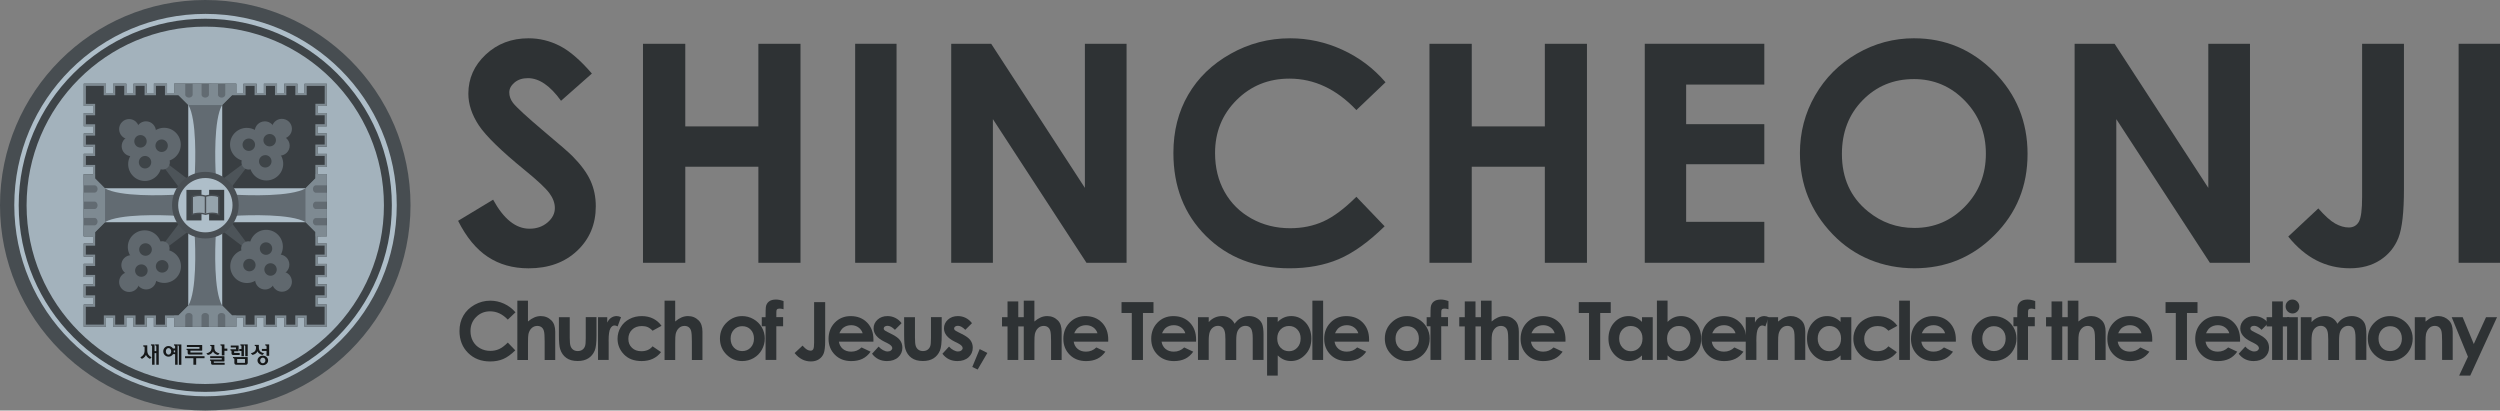 <?xml version="1.0" encoding="UTF-8"?><svg id="_이어_2" xmlns="http://www.w3.org/2000/svg" viewBox="0 0 1074.74 176.48"><rect x="0" y="0" width="1074.74" height="176.48" fill="#808080" stroke="none"/><defs><style>.cls-1{fill:#494f54;}.cls-2{fill:#fff;}.cls-3{fill:#3e4448;}.cls-4{fill:#161819;}.cls-5{fill:#60686e;}.cls-6{fill:#2e3234;}.cls-7{fill:#a3b2bc;}.cls-8{fill:#393e42;}.cls-9{fill:#95a3ac;}.cls-10{fill:#4d5459;}.cls-11{fill:#626b72;}.cls-12{fill:#474d51;}.cls-13{fill:#aebec9;}.cls-14{fill:#7e8a92;}</style></defs><g id="_이어_1-2"><g id="ver4__2E3234"><g><path class="cls-6" d="M254.45,31.62l-13.27,11.71c-4.66-6.48-9.4-9.73-14.23-9.73-2.35,0-4.27,.63-5.77,1.89-1.5,1.26-2.24,2.68-2.24,4.26s.53,3.07,1.6,4.48c1.45,1.88,5.83,5.91,13.14,12.1,6.84,5.72,10.98,9.32,12.44,10.82,3.63,3.67,6.21,7.18,7.73,10.53,1.52,3.35,2.28,7.01,2.28,10.98,0,7.72-2.67,14.1-8.01,19.14-5.34,5.03-12.3,7.55-20.89,7.55-6.71,0-12.55-1.64-17.52-4.93-4.98-3.29-9.24-8.45-12.78-15.49l15.06-9.09c4.53,8.32,9.74,12.48,15.64,12.48,3.08,0,5.66-.9,7.76-2.69s3.14-3.86,3.14-6.21c0-2.13-.79-4.27-2.37-6.4-1.58-2.13-5.06-5.4-10.45-9.79-10.26-8.36-16.88-14.82-19.88-19.36-2.99-4.54-4.49-9.08-4.49-13.6,0-6.53,2.49-12.13,7.46-16.8,4.98-4.67,11.12-7.01,18.42-7.01,4.7,0,9.17,1.09,13.42,3.26s8.85,6.14,13.81,11.9Z"/><path class="cls-6" d="M276.42,18.82h18.18V54.34h31.42V18.82h18.11V112.97h-18.11v-41.28h-31.42v41.28h-18.18V18.82Z"/><path class="cls-6" d="M367.63,18.82h17.79V112.97h-17.79V18.82Z"/><path class="cls-6" d="M408.92,18.82h17.19l40.28,61.95V18.82h17.92V112.97h-17.24l-40.23-61.76v61.76h-17.92V18.82Z"/><path class="cls-6" d="M595.63,35.37l-12.53,11.95c-8.53-9.01-18.12-13.52-28.78-13.52-9,0-16.57,3.07-22.73,9.22s-9.24,13.73-9.24,22.74c0,6.28,1.36,11.85,4.09,16.72,2.73,4.87,6.59,8.69,11.57,11.47,4.99,2.78,10.53,4.16,16.63,4.16,5.2,0,9.95-.97,14.26-2.91,4.31-1.94,9.04-5.48,14.2-10.6l12.15,12.68c-6.95,6.79-13.53,11.49-19.71,14.12-6.19,2.62-13.25,3.94-21.18,3.94-14.63,0-26.61-4.64-35.94-13.92-9.32-9.28-13.98-21.17-13.98-35.68,0-9.39,2.12-17.73,6.37-25.02,4.24-7.3,10.32-13.16,18.24-17.6,7.91-4.44,16.44-6.66,25.57-6.66,7.77,0,15.24,1.64,22.43,4.92,7.19,3.28,13.39,7.94,18.59,13.99Z"/><path class="cls-6" d="M614.52,18.82h18.18V54.34h31.42V18.82h18.11V112.97h-18.11v-41.28h-31.42v41.28h-18.18V18.82Z"/><path class="cls-6" d="M707.08,18.82h51.39v17.54h-33.6v17.02h33.6v17.22h-33.6v24.77h33.6v17.6h-51.39V18.82Z"/><path class="cls-6" d="M822.9,16.46c13.32,0,24.77,4.82,34.36,14.46,9.58,9.64,14.38,21.4,14.38,35.26s-4.73,25.37-14.19,34.88c-9.46,9.51-20.93,14.27-34.42,14.27s-25.87-4.89-35.22-14.66c-9.35-9.77-14.03-21.38-14.03-34.82,0-9,2.18-17.28,6.53-24.83,4.35-7.55,10.34-13.54,17.96-17.95,7.62-4.42,15.83-6.62,24.62-6.62Zm-.19,17.54c-8.71,0-16.04,3.03-21.97,9.09-5.94,6.06-8.91,13.76-8.91,23.1,0,10.41,3.74,18.65,11.21,24.7,5.81,4.74,12.47,7.1,19.99,7.1,8.5,0,15.74-3.07,21.72-9.22,5.98-6.14,8.97-13.72,8.97-22.72s-3.01-16.54-9.03-22.75-13.35-9.31-21.97-9.31Z"/><path class="cls-6" d="M891.87,18.82h17.19l40.28,61.95V18.82h17.92V112.97h-17.24l-40.23-61.76v61.76h-17.92V18.82Z"/><path class="cls-6" d="M1015.47,18.82h17.98v62.46c0,9.94-.79,16.92-2.37,20.93-1.58,4.01-4.18,7.2-7.81,9.57-3.63,2.37-7.98,3.55-13.06,3.55-10.37,0-19.2-4.54-26.5-13.63l12.93-12.1c2.86,3.24,5.29,5.42,7.3,6.53,2.01,1.11,3.95,1.66,5.82,1.66s3.35-.81,4.29-2.43c.94-1.62,1.41-5.18,1.41-10.69V18.82Z"/><path class="cls-6" d="M1056.95,18.82h17.79V112.97h-17.79V18.82Z"/></g><g><path class="cls-6" d="M221.61,134.25l-3.31,3.16c-2.25-2.38-4.79-3.57-7.6-3.57-2.38,0-4.38,.81-6,2.44-1.63,1.62-2.44,3.63-2.44,6.01,0,1.66,.36,3.13,1.08,4.42,.72,1.29,1.74,2.3,3.06,3.03,1.32,.73,2.78,1.1,4.39,1.1,1.37,0,2.63-.26,3.77-.77s2.39-1.45,3.75-2.8l3.21,3.35c-1.84,1.79-3.57,3.04-5.21,3.73-1.63,.69-3.5,1.04-5.6,1.04-3.87,0-7.03-1.23-9.49-3.68s-3.69-5.59-3.69-9.43c0-2.48,.56-4.68,1.68-6.61,1.12-1.93,2.73-3.48,4.82-4.65,2.09-1.17,4.34-1.76,6.75-1.76,2.05,0,4.03,.43,5.92,1.3s3.54,2.1,4.91,3.7Z"/><path class="cls-6" d="M222.39,129.25h4.58v8.96c.9-.78,1.81-1.36,2.72-1.75,.91-.39,1.84-.58,2.77-.58,1.83,0,3.36,.63,4.62,1.89,1.07,1.09,1.61,2.7,1.61,4.82v12.16h-4.55v-8.06c0-2.13-.1-3.57-.3-4.33-.2-.76-.55-1.32-1.04-1.69s-1.1-.56-1.82-.56c-.94,0-1.74,.31-2.41,.93s-1.14,1.47-1.39,2.54c-.14,.55-.2,1.81-.2,3.79v7.39h-4.58v-25.49Z"/><path class="cls-6" d="M240.26,136.35h4.67v8.86c0,1.73,.12,2.92,.36,3.59s.62,1.19,1.14,1.56c.53,.37,1.17,.56,1.94,.56s1.42-.18,1.96-.55c.54-.37,.94-.9,1.19-1.62,.19-.53,.29-1.66,.29-3.4v-9.01h4.62v7.79c0,3.21-.25,5.41-.76,6.59-.62,1.44-1.53,2.55-2.74,3.32-1.21,.77-2.74,1.16-4.6,1.16-2.02,0-3.65-.45-4.89-1.35-1.25-.9-2.12-2.16-2.63-3.77-.36-1.12-.54-3.14-.54-6.09v-7.66Z"/><path class="cls-6" d="M257.09,136.35h3.96v2.32c.43-.91,1-1.61,1.71-2.08,.71-.47,1.49-.71,2.33-.71,.6,0,1.22,.16,1.88,.47l-1.44,3.97c-.54-.27-.99-.41-1.34-.41-.71,0-1.31,.44-1.8,1.32-.49,.88-.74,2.6-.74,5.17l.02,.9v7.44h-4.58v-18.39Z"/><path class="cls-6" d="M284.38,140.07l-3.84,2.11c-.72-.76-1.44-1.28-2.14-1.57-.7-.29-1.53-.44-2.48-.44-1.73,0-3.12,.51-4.19,1.55-1.07,1.03-1.6,2.35-1.6,3.96s.51,2.84,1.54,3.83c1.03,.99,2.37,1.48,4.05,1.48,2.07,0,3.67-.7,4.82-2.11l3.64,2.49c-1.97,2.56-4.76,3.85-8.35,3.85-3.24,0-5.77-.96-7.6-2.87s-2.75-4.16-2.75-6.73c0-1.78,.45-3.42,1.34-4.92s2.13-2.68,3.73-3.53c1.6-.86,3.38-1.28,5.35-1.28,1.83,0,3.47,.36,4.92,1.09s2.64,1.76,3.57,3.1Z"/><path class="cls-6" d="M285.68,129.25h4.58v8.96c.9-.78,1.81-1.36,2.72-1.75,.91-.39,1.84-.58,2.77-.58,1.83,0,3.36,.63,4.62,1.89,1.07,1.09,1.61,2.7,1.61,4.82v12.16h-4.55v-8.06c0-2.13-.1-3.57-.3-4.33-.2-.76-.55-1.32-1.04-1.69s-1.1-.56-1.82-.56c-.94,0-1.74,.31-2.41,.93s-1.14,1.47-1.39,2.54c-.14,.55-.2,1.81-.2,3.79v7.39h-4.58v-25.49Z"/><path class="cls-6" d="M319.02,135.88c1.74,0,3.37,.43,4.89,1.3,1.53,.87,2.72,2.05,3.58,3.53,.86,1.49,1.29,3.09,1.29,4.82s-.43,3.36-1.29,4.87c-.86,1.51-2.04,2.69-3.52,3.54-1.49,.85-3.13,1.28-4.92,1.28-2.64,0-4.89-.94-6.75-2.81-1.87-1.88-2.8-4.16-2.8-6.84,0-2.87,1.05-5.27,3.16-7.18,1.85-1.67,3.97-2.5,6.37-2.5Zm.08,4.34c-1.43,0-2.63,.5-3.58,1.5-.95,1-1.43,2.27-1.43,3.83s.47,2.9,1.41,3.89c.94,.99,2.14,1.49,3.58,1.49s2.65-.5,3.61-1.5c.96-1,1.44-2.29,1.44-3.87s-.47-2.86-1.41-3.85c-.94-.99-2.15-1.48-3.62-1.48Z"/><path class="cls-6" d="M327.47,136.35h1.64c.01-2.41,.05-3.84,.12-4.28,.12-1.01,.55-1.82,1.28-2.41,.73-.59,1.76-.89,3.09-.89,.96,0,2.04,.22,3.25,.66v3.52c-.67-.19-1.21-.29-1.64-.29-.54,0-.94,.11-1.18,.34-.18,.17-.27,.52-.27,1.05l-.02,2.3h2.92v3.91h-2.92v14.49h-4.62v-14.49h-1.64v-3.91Z"/><path class="cls-6" d="M349.99,129.88h4.75v16.5c0,2.63-.21,4.47-.63,5.53-.42,1.06-1.1,1.9-2.06,2.53s-2.11,.94-3.45,.94c-2.74,0-5.07-1.2-7-3.6l3.41-3.2c.76,.86,1.4,1.43,1.93,1.73,.53,.29,1.04,.44,1.54,.44s.88-.21,1.13-.64c.25-.43,.37-1.37,.37-2.82v-17.4Z"/><path class="cls-6" d="M375.47,146.89h-14.83c.21,1.31,.79,2.35,1.72,3.12,.93,.77,2.12,1.16,3.56,1.16,1.72,0,3.21-.6,4.45-1.81l3.89,1.83c-.97,1.38-2.13,2.39-3.48,3.05s-2.96,.99-4.82,.99c-2.89,0-5.24-.91-7.05-2.73s-2.72-4.1-2.72-6.84,.9-5.14,2.71-6.99c1.81-1.85,4.08-2.78,6.8-2.78,2.9,0,5.25,.93,7.07,2.78,1.81,1.85,2.72,4.3,2.72,7.34l-.02,.88Zm-4.62-3.63c-.31-1.03-.91-1.86-1.8-2.5s-1.94-.96-3.12-.96c-1.29,0-2.42,.36-3.39,1.08-.61,.45-1.17,1.25-1.69,2.38h10.01Z"/><path class="cls-6" d="M387.59,138.93l-2.86,2.86c-1.16-1.15-2.21-1.73-3.16-1.73-.52,0-.92,.11-1.22,.33-.29,.22-.44,.49-.44,.82,0,.25,.09,.48,.28,.68,.19,.21,.65,.49,1.38,.85l1.69,.85c1.78,.88,3,1.77,3.67,2.69s1,1.98,1,3.21c0,1.63-.6,3-1.8,4.09-1.2,1.09-2.81,1.64-4.83,1.64-2.68,0-4.82-1.05-6.42-3.14l2.84-3.09c.54,.63,1.18,1.14,1.9,1.53,.73,.39,1.37,.58,1.94,.58,.61,0,1.1-.15,1.47-.44,.37-.29,.56-.63,.56-1.01,0-.71-.67-1.4-2.01-2.08l-1.56-.78c-2.98-1.5-4.46-3.38-4.46-5.63,0-1.45,.56-2.7,1.68-3.73,1.12-1.03,2.55-1.55,4.3-1.55,1.19,0,2.32,.26,3.37,.79s1.95,1.28,2.68,2.26Z"/><path class="cls-6" d="M388.67,136.35h4.67v8.86c0,1.73,.12,2.92,.36,3.59s.62,1.19,1.14,1.56c.53,.37,1.17,.56,1.94,.56s1.42-.18,1.96-.55c.54-.37,.94-.9,1.19-1.62,.19-.53,.29-1.66,.29-3.4v-9.01h4.62v7.79c0,3.21-.25,5.41-.76,6.59-.62,1.44-1.53,2.55-2.74,3.32-1.21,.77-2.74,1.16-4.6,1.16-2.02,0-3.65-.45-4.89-1.35-1.25-.9-2.12-2.16-2.63-3.77-.36-1.12-.54-3.14-.54-6.09v-7.66Z"/><path class="cls-6" d="M417.85,138.93l-2.86,2.86c-1.16-1.15-2.21-1.73-3.16-1.73-.52,0-.92,.11-1.22,.33-.29,.22-.44,.49-.44,.82,0,.25,.09,.48,.28,.68,.19,.21,.65,.49,1.38,.85l1.69,.85c1.78,.88,3,1.77,3.67,2.69s1,1.98,1,3.21c0,1.63-.6,3-1.8,4.09-1.2,1.09-2.81,1.64-4.83,1.64-2.68,0-4.82-1.05-6.42-3.14l2.84-3.09c.54,.63,1.18,1.14,1.9,1.53,.73,.39,1.37,.58,1.94,.58,.61,0,1.1-.15,1.47-.44,.37-.29,.56-.63,.56-1.01,0-.71-.67-1.4-2.01-2.08l-1.56-.78c-2.98-1.5-4.46-3.38-4.46-5.63,0-1.45,.56-2.7,1.68-3.73,1.12-1.03,2.55-1.55,4.3-1.55,1.19,0,2.32,.26,3.37,.79s1.95,1.28,2.68,2.26Z"/><path class="cls-6" d="M421.16,150.07l3.3,1.66-4.18,7.13-2.3-1.1,3.18-7.69Z"/><path class="cls-6" d="M433.13,129.58h4.62v6.78h2.74v3.97h-2.74v14.42h-4.62v-14.42h-2.37v-3.97h2.37v-6.78Z"/><path class="cls-6" d="M440.1,129.25h4.58v8.96c.9-.78,1.81-1.36,2.72-1.75,.91-.39,1.84-.58,2.77-.58,1.83,0,3.36,.63,4.62,1.89,1.07,1.09,1.61,2.7,1.61,4.82v12.16h-4.55v-8.06c0-2.13-.1-3.57-.3-4.33-.2-.76-.55-1.32-1.04-1.69-.49-.37-1.1-.56-1.82-.56-.94,0-1.74,.31-2.41,.93s-1.14,1.47-1.39,2.54c-.14,.55-.2,1.81-.2,3.79v7.39h-4.58v-25.49Z"/><path class="cls-6" d="M476.41,146.89h-14.83c.21,1.31,.79,2.35,1.72,3.12,.93,.77,2.12,1.16,3.56,1.16,1.72,0,3.21-.6,4.45-1.81l3.89,1.83c-.97,1.38-2.13,2.39-3.48,3.05s-2.96,.99-4.82,.99c-2.89,0-5.24-.91-7.05-2.73s-2.72-4.1-2.72-6.84,.9-5.14,2.71-6.99c1.81-1.85,4.08-2.78,6.8-2.78,2.9,0,5.25,.93,7.07,2.78,1.81,1.85,2.72,4.3,2.72,7.34l-.02,.88Zm-4.61-3.63c-.3-1.03-.91-1.86-1.8-2.5-.9-.64-1.94-.96-3.12-.96-1.29,0-2.42,.36-3.39,1.08-.61,.45-1.17,1.25-1.69,2.38h10.01Z"/><path class="cls-6" d="M482.14,129.88h13.74v4.67h-4.53v20.2h-4.8v-20.2h-4.41v-4.67Z"/><path class="cls-6" d="M514.18,146.89h-14.83c.21,1.31,.79,2.35,1.72,3.12,.93,.77,2.12,1.16,3.56,1.16,1.72,0,3.21-.6,4.45-1.81l3.89,1.83c-.97,1.38-2.13,2.39-3.48,3.05-1.35,.66-2.96,.99-4.82,.99-2.88,0-5.24-.91-7.05-2.73-1.82-1.82-2.72-4.1-2.72-6.84s.9-5.14,2.71-6.99c1.81-1.85,4.08-2.78,6.8-2.78,2.9,0,5.25,.93,7.07,2.78,1.81,1.85,2.72,4.3,2.72,7.34l-.02,.88Zm-4.62-3.63c-.3-1.03-.91-1.86-1.8-2.5s-1.94-.96-3.12-.96c-1.29,0-2.42,.36-3.39,1.08-.61,.45-1.17,1.25-1.69,2.38h10.01Z"/><path class="cls-6" d="M515.01,136.35h4.62v2.11c.79-.87,1.67-1.52,2.63-1.94,.96-.43,2.02-.64,3.16-.64s2.19,.28,3.11,.84c.92,.56,1.67,1.39,2.23,2.47,.73-1.08,1.63-1.9,2.7-2.47,1.07-.56,2.23-.84,3.49-.84s2.46,.3,3.45,.91c.99,.61,1.71,1.4,2.14,2.38,.43,.98,.65,2.58,.65,4.79v10.79h-4.65v-9.33c0-2.09-.26-3.5-.78-4.23s-1.3-1.11-2.33-1.11c-.79,0-1.5,.23-2.12,.68s-1.09,1.07-1.4,1.87c-.3,.79-.46,2.07-.46,3.83v8.3h-4.65v-8.91c0-1.65-.12-2.84-.36-3.58-.24-.74-.61-1.29-1.09-1.65s-1.07-.54-1.76-.54c-.77,0-1.47,.23-2.09,.68-.63,.46-1.1,1.1-1.41,1.92-.31,.82-.47,2.12-.47,3.89v8.18h-4.62v-18.39Z"/><path class="cls-6" d="M549.29,136.35v2.03c.83-.83,1.73-1.46,2.7-1.88,.97-.42,2.01-.62,3.11-.62,2.4,0,4.44,.91,6.12,2.72s2.52,4.14,2.52,6.98-.87,5.03-2.6,6.87c-1.73,1.84-3.79,2.76-6.17,2.76-1.06,0-2.05-.19-2.96-.57-.91-.38-1.82-.99-2.72-1.85v8.67h-4.58v-25.12h4.58Zm4.85,3.79c-1.45,0-2.66,.5-3.62,1.49s-1.44,2.29-1.44,3.89,.48,2.96,1.44,3.96,2.16,1.51,3.62,1.51,2.59-.51,3.56-1.54c.96-1.03,1.44-2.33,1.44-3.92s-.47-2.87-1.42-3.88c-.95-1.01-2.14-1.51-3.58-1.51Z"/><path class="cls-6" d="M564.19,129.25h4.62v25.49h-4.62v-25.49Z"/><path class="cls-6" d="M588.55,146.89h-14.83c.21,1.31,.79,2.35,1.72,3.12,.93,.77,2.12,1.16,3.56,1.16,1.72,0,3.21-.6,4.45-1.81l3.89,1.83c-.97,1.38-2.13,2.39-3.48,3.05-1.35,.66-2.96,.99-4.82,.99-2.88,0-5.24-.91-7.05-2.73-1.82-1.82-2.72-4.1-2.72-6.84s.9-5.14,2.71-6.99c1.81-1.85,4.08-2.78,6.8-2.78,2.9,0,5.25,.93,7.07,2.78,1.81,1.85,2.72,4.3,2.72,7.34l-.02,.88Zm-4.62-3.63c-.3-1.03-.91-1.86-1.8-2.5s-1.94-.96-3.12-.96c-1.29,0-2.42,.36-3.39,1.08-.61,.45-1.17,1.25-1.69,2.38h10.01Z"/><path class="cls-6" d="M604.86,135.88c1.74,0,3.37,.43,4.89,1.3,1.53,.87,2.72,2.05,3.58,3.53,.86,1.49,1.29,3.09,1.29,4.82s-.43,3.36-1.29,4.87c-.86,1.51-2.04,2.69-3.53,3.54-1.49,.85-3.13,1.28-4.92,1.28-2.64,0-4.89-.94-6.75-2.81-1.87-1.88-2.8-4.16-2.8-6.84,0-2.87,1.05-5.27,3.16-7.18,1.85-1.67,3.97-2.5,6.37-2.5Zm.08,4.34c-1.43,0-2.63,.5-3.58,1.5-.95,1-1.43,2.27-1.43,3.83s.47,2.9,1.41,3.89c.94,.99,2.14,1.49,3.58,1.49s2.65-.5,3.61-1.5,1.44-2.29,1.44-3.87-.47-2.86-1.41-3.85c-.94-.99-2.15-1.48-3.62-1.48Z"/><path class="cls-6" d="M613.31,136.35h1.64c.01-2.41,.05-3.84,.12-4.28,.12-1.01,.55-1.82,1.28-2.41s1.76-.89,3.09-.89c.96,0,2.04,.22,3.25,.66v3.52c-.67-.19-1.21-.29-1.64-.29-.54,0-.94,.11-1.18,.34-.18,.17-.27,.52-.27,1.05l-.02,2.3h2.92v3.91h-2.92v14.49h-4.62v-14.49h-1.64v-3.91Z"/><path class="cls-6" d="M629.7,129.58h4.61v6.78h2.74v3.97h-2.74v14.42h-4.61v-14.42h-2.37v-3.97h2.37v-6.78Z"/><path class="cls-6" d="M636.66,129.25h4.58v8.96c.9-.78,1.81-1.36,2.72-1.75,.91-.39,1.84-.58,2.77-.58,1.83,0,3.36,.63,4.61,1.89,1.07,1.09,1.61,2.7,1.61,4.82v12.16h-4.55v-8.06c0-2.13-.1-3.57-.3-4.33s-.55-1.32-1.04-1.69c-.49-.37-1.1-.56-1.82-.56-.94,0-1.74,.31-2.41,.93s-1.14,1.47-1.39,2.54c-.14,.55-.2,1.81-.2,3.79v7.39h-4.58v-25.49Z"/><path class="cls-6" d="M672.98,146.89h-14.83c.21,1.31,.79,2.35,1.72,3.12,.93,.77,2.12,1.16,3.56,1.16,1.72,0,3.21-.6,4.45-1.81l3.89,1.83c-.97,1.38-2.13,2.39-3.48,3.05-1.35,.66-2.96,.99-4.82,.99-2.88,0-5.24-.91-7.05-2.73-1.82-1.82-2.72-4.1-2.72-6.84s.9-5.14,2.71-6.99c1.81-1.85,4.08-2.78,6.8-2.78,2.9,0,5.25,.93,7.07,2.78,1.81,1.85,2.72,4.3,2.72,7.34l-.02,.88Zm-4.62-3.63c-.3-1.03-.91-1.86-1.8-2.5s-1.94-.96-3.12-.96c-1.29,0-2.42,.36-3.39,1.08-.61,.45-1.17,1.25-1.69,2.38h10.01Z"/><path class="cls-6" d="M678.71,129.88h13.74v4.67h-4.53v20.2h-4.8v-20.2h-4.41v-4.67Z"/><path class="cls-6" d="M705.89,136.35h4.62v18.39h-4.62v-1.94c-.9,.86-1.8,1.47-2.71,1.85s-1.89,.57-2.95,.57c-2.37,0-4.43-.92-6.16-2.76-1.73-1.84-2.6-4.13-2.6-6.87s.84-5.17,2.52-6.98c1.68-1.81,3.71-2.72,6.11-2.72,1.1,0,2.14,.21,3.11,.62,.97,.42,1.86,1.04,2.68,1.88v-2.03Zm-4.85,3.79c-1.43,0-2.61,.5-3.56,1.51s-1.41,2.3-1.41,3.88,.48,2.9,1.44,3.92,2.14,1.54,3.55,1.54,2.65-.5,3.61-1.51,1.43-2.33,1.43-3.96-.48-2.9-1.43-3.89-2.16-1.49-3.62-1.49Z"/><path class="cls-6" d="M716.88,129.25v9.13c.83-.83,1.73-1.46,2.7-1.88,.97-.42,2.01-.62,3.11-.62,2.4,0,4.44,.91,6.12,2.72s2.52,4.14,2.52,6.98-.87,5.03-2.6,6.87c-1.73,1.84-3.79,2.76-6.17,2.76-1.06,0-2.05-.19-2.96-.57-.91-.38-1.82-.99-2.72-1.85v1.94h-4.58v-25.49h4.58Zm4.85,10.89c-1.45,0-2.66,.5-3.62,1.49s-1.44,2.29-1.44,3.89,.48,2.96,1.44,3.96,2.16,1.51,3.62,1.51,2.59-.51,3.56-1.54c.96-1.03,1.44-2.33,1.44-3.92s-.47-2.87-1.42-3.88c-.95-1.01-2.14-1.51-3.58-1.51Z"/><path class="cls-6" d="M750.71,146.89h-14.83c.21,1.31,.79,2.35,1.72,3.12,.93,.77,2.12,1.16,3.56,1.16,1.72,0,3.21-.6,4.45-1.81l3.89,1.83c-.97,1.38-2.13,2.39-3.48,3.05-1.35,.66-2.96,.99-4.82,.99-2.88,0-5.24-.91-7.05-2.73-1.82-1.82-2.72-4.1-2.72-6.84s.9-5.14,2.71-6.99c1.81-1.85,4.08-2.78,6.8-2.78,2.9,0,5.25,.93,7.07,2.78,1.81,1.85,2.72,4.3,2.72,7.34l-.02,.88Zm-4.62-3.63c-.3-1.03-.91-1.86-1.8-2.5s-1.94-.96-3.12-.96c-1.29,0-2.42,.36-3.39,1.08-.61,.45-1.17,1.25-1.69,2.38h10.01Z"/><path class="cls-6" d="M750.49,136.35h3.96v2.32c.43-.91,1-1.61,1.71-2.08,.71-.47,1.49-.71,2.33-.71,.6,0,1.22,.16,1.88,.47l-1.44,3.97c-.54-.27-.99-.41-1.34-.41-.71,0-1.31,.44-1.8,1.32-.49,.88-.74,2.6-.74,5.17l.02,.9v7.44h-4.58v-18.39Z"/><path class="cls-6" d="M759.77,136.35h4.62v1.89c1.05-.88,1.99-1.5,2.84-1.84s1.72-.52,2.61-.52c1.82,0,3.37,.64,4.64,1.91,1.07,1.08,1.6,2.68,1.6,4.8v12.16h-4.56v-8.06c0-2.2-.1-3.65-.29-4.37-.2-.72-.54-1.27-1.03-1.65-.49-.38-1.09-.57-1.81-.57-.93,0-1.73,.31-2.4,.94s-1.13,1.49-1.39,2.59c-.14,.57-.2,1.82-.2,3.73v7.38h-4.62v-18.39Z"/><path class="cls-6" d="M791.25,136.35h4.62v18.39h-4.62v-1.94c-.9,.86-1.8,1.47-2.71,1.85s-1.89,.57-2.95,.57c-2.37,0-4.43-.92-6.16-2.76-1.73-1.84-2.6-4.13-2.6-6.87s.84-5.17,2.52-6.98c1.68-1.81,3.71-2.72,6.11-2.72,1.1,0,2.14,.21,3.11,.62,.97,.42,1.86,1.04,2.68,1.88v-2.03Zm-4.85,3.79c-1.43,0-2.61,.5-3.56,1.51s-1.41,2.3-1.41,3.88,.48,2.9,1.44,3.92,2.14,1.54,3.55,1.54,2.65-.5,3.61-1.51,1.43-2.33,1.43-3.96-.48-2.9-1.43-3.89-2.16-1.49-3.62-1.49Z"/><path class="cls-6" d="M815.66,140.07l-3.84,2.11c-.72-.76-1.44-1.28-2.14-1.57s-1.53-.44-2.48-.44c-1.73,0-3.12,.51-4.19,1.55-1.07,1.03-1.6,2.35-1.6,3.96s.51,2.84,1.54,3.83,2.37,1.48,4.04,1.48c2.07,0,3.67-.7,4.82-2.11l3.64,2.49c-1.97,2.56-4.76,3.85-8.35,3.85-3.24,0-5.77-.96-7.6-2.87-1.83-1.92-2.75-4.16-2.75-6.73,0-1.78,.45-3.42,1.34-4.92s2.13-2.68,3.73-3.53c1.59-.86,3.38-1.28,5.35-1.28,1.83,0,3.47,.36,4.92,1.09,1.45,.73,2.64,1.76,3.57,3.1Z"/><path class="cls-6" d="M816.44,129.25h4.62v25.49h-4.62v-25.49Z"/><path class="cls-6" d="M840.8,146.89h-14.83c.21,1.31,.79,2.35,1.72,3.12,.93,.77,2.12,1.16,3.56,1.16,1.72,0,3.21-.6,4.45-1.81l3.89,1.83c-.97,1.38-2.13,2.39-3.48,3.05-1.35,.66-2.96,.99-4.82,.99-2.88,0-5.24-.91-7.05-2.73-1.82-1.82-2.72-4.1-2.72-6.84s.9-5.14,2.71-6.99c1.81-1.85,4.08-2.78,6.8-2.78,2.9,0,5.25,.93,7.07,2.78,1.81,1.85,2.72,4.3,2.72,7.34l-.02,.88Zm-4.62-3.63c-.3-1.03-.91-1.86-1.8-2.5s-1.94-.96-3.12-.96c-1.29,0-2.42,.36-3.39,1.08-.61,.45-1.17,1.25-1.69,2.38h10.01Z"/><path class="cls-6" d="M857.11,135.88c1.74,0,3.37,.43,4.89,1.3,1.53,.87,2.72,2.05,3.58,3.53,.86,1.49,1.29,3.09,1.29,4.82s-.43,3.36-1.29,4.87c-.86,1.51-2.04,2.69-3.53,3.54-1.49,.85-3.13,1.28-4.92,1.28-2.64,0-4.89-.94-6.75-2.81-1.87-1.88-2.8-4.16-2.8-6.84,0-2.87,1.05-5.27,3.16-7.18,1.85-1.67,3.97-2.5,6.37-2.5Zm.08,4.34c-1.43,0-2.63,.5-3.58,1.5-.95,1-1.43,2.27-1.43,3.83s.47,2.9,1.41,3.89c.94,.99,2.14,1.49,3.58,1.49s2.65-.5,3.61-1.5,1.44-2.29,1.44-3.87-.47-2.86-1.41-3.85c-.94-.99-2.15-1.48-3.62-1.48Z"/><path class="cls-6" d="M865.56,136.35h1.64c.01-2.41,.05-3.84,.12-4.28,.12-1.01,.55-1.82,1.28-2.41s1.76-.89,3.09-.89c.96,0,2.04,.22,3.25,.66v3.52c-.67-.19-1.21-.29-1.64-.29-.54,0-.94,.11-1.18,.34-.18,.17-.27,.52-.27,1.05l-.02,2.3h2.92v3.91h-2.92v14.49h-4.62v-14.49h-1.64v-3.91Z"/><path class="cls-6" d="M881.95,129.58h4.61v6.78h2.74v3.97h-2.74v14.42h-4.61v-14.42h-2.37v-3.97h2.37v-6.78Z"/><path class="cls-6" d="M888.91,129.25h4.58v8.96c.9-.78,1.81-1.36,2.72-1.75,.91-.39,1.84-.58,2.77-.58,1.83,0,3.36,.63,4.61,1.89,1.07,1.09,1.61,2.7,1.61,4.82v12.16h-4.55v-8.06c0-2.13-.1-3.57-.3-4.33s-.55-1.32-1.04-1.69c-.49-.37-1.1-.56-1.82-.56-.94,0-1.74,.31-2.41,.93s-1.14,1.47-1.39,2.54c-.14,.55-.2,1.81-.2,3.79v7.39h-4.58v-25.49Z"/><path class="cls-6" d="M925.23,146.89h-14.83c.21,1.31,.79,2.35,1.72,3.12,.93,.77,2.12,1.16,3.56,1.16,1.72,0,3.21-.6,4.45-1.81l3.89,1.83c-.97,1.38-2.13,2.39-3.48,3.05-1.35,.66-2.96,.99-4.82,.99-2.88,0-5.24-.91-7.05-2.73-1.82-1.82-2.72-4.1-2.72-6.84s.9-5.14,2.71-6.99c1.81-1.85,4.08-2.78,6.8-2.78,2.9,0,5.25,.93,7.07,2.78,1.81,1.85,2.72,4.3,2.72,7.34l-.02,.88Zm-4.62-3.63c-.3-1.03-.91-1.86-1.8-2.5s-1.94-.96-3.12-.96c-1.29,0-2.42,.36-3.39,1.08-.61,.45-1.17,1.25-1.69,2.38h10.01Z"/><path class="cls-6" d="M930.96,129.88h13.74v4.67h-4.53v20.2h-4.8v-20.2h-4.41v-4.67Z"/><path class="cls-6" d="M962.99,146.89h-14.83c.21,1.31,.79,2.35,1.72,3.12,.93,.77,2.12,1.16,3.56,1.16,1.72,0,3.21-.6,4.45-1.81l3.89,1.83c-.97,1.38-2.13,2.39-3.48,3.05-1.35,.66-2.96,.99-4.82,.99-2.88,0-5.24-.91-7.05-2.73-1.82-1.82-2.72-4.1-2.72-6.84s.9-5.14,2.71-6.99c1.81-1.85,4.08-2.78,6.8-2.78,2.9,0,5.25,.93,7.07,2.78,1.81,1.85,2.72,4.3,2.72,7.34l-.02,.88Zm-4.62-3.63c-.3-1.03-.91-1.86-1.8-2.5s-1.94-.96-3.12-.96c-1.29,0-2.42,.36-3.39,1.08-.61,.45-1.17,1.25-1.69,2.38h10.01Z"/><path class="cls-6" d="M975.11,138.93l-2.86,2.86c-1.16-1.15-2.21-1.73-3.16-1.73-.52,0-.92,.11-1.22,.33-.29,.22-.44,.49-.44,.82,0,.25,.09,.48,.28,.68,.19,.21,.65,.49,1.38,.85l1.69,.85c1.78,.88,3,1.77,3.67,2.69,.67,.91,1,1.98,1,3.21,0,1.63-.6,3-1.8,4.09-1.2,1.09-2.81,1.64-4.83,1.64-2.68,0-4.82-1.05-6.42-3.14l2.84-3.09c.54,.63,1.17,1.14,1.9,1.53,.73,.39,1.37,.58,1.94,.58,.61,0,1.1-.15,1.47-.44,.37-.29,.56-.63,.56-1.01,0-.71-.67-1.4-2.01-2.08l-1.55-.78c-2.98-1.5-4.46-3.38-4.46-5.63,0-1.45,.56-2.7,1.68-3.73,1.12-1.03,2.55-1.55,4.3-1.55,1.19,0,2.32,.26,3.37,.79s1.95,1.28,2.68,2.26Z"/><path class="cls-6" d="M976.77,129.58h4.61v6.78h2.74v3.97h-2.74v14.42h-4.61v-14.42h-2.37v-3.97h2.37v-6.78Z"/><path class="cls-6" d="M985.52,128.78c.81,0,1.5,.29,2.08,.88s.87,1.3,.87,2.13-.29,1.52-.86,2.1c-.57,.58-1.26,.87-2.06,.87s-1.52-.3-2.1-.89-.87-1.31-.87-2.16,.29-1.5,.86-2.08c.57-.58,1.26-.86,2.07-.86Zm-2.31,7.57h4.62v18.39h-4.62v-18.39Z"/><path class="cls-6" d="M989.11,136.35h4.62v2.11c.79-.87,1.67-1.52,2.63-1.94,.96-.43,2.02-.64,3.16-.64s2.19,.28,3.11,.84c.92,.56,1.67,1.39,2.23,2.47,.73-1.08,1.63-1.9,2.7-2.47,1.07-.56,2.23-.84,3.49-.84s2.46,.3,3.45,.91c.99,.61,1.71,1.4,2.14,2.38,.43,.98,.65,2.58,.65,4.79v10.79h-4.65v-9.33c0-2.09-.26-3.5-.78-4.23s-1.3-1.11-2.33-1.11c-.79,0-1.5,.23-2.12,.68s-1.09,1.07-1.4,1.87c-.3,.79-.46,2.07-.46,3.83v8.3h-4.65v-8.91c0-1.65-.12-2.84-.36-3.58-.24-.74-.61-1.29-1.09-1.65s-1.07-.54-1.76-.54c-.77,0-1.47,.23-2.09,.68-.63,.46-1.1,1.1-1.41,1.92s-.47,2.12-.47,3.89v8.18h-4.62v-18.39Z"/><path class="cls-6" d="M1027.45,135.88c1.74,0,3.37,.43,4.89,1.3,1.53,.87,2.72,2.05,3.58,3.53,.86,1.49,1.29,3.09,1.29,4.82s-.43,3.36-1.29,4.87c-.86,1.51-2.04,2.69-3.53,3.54-1.49,.85-3.13,1.28-4.92,1.28-2.64,0-4.89-.94-6.75-2.81-1.87-1.88-2.8-4.16-2.8-6.84,0-2.87,1.05-5.27,3.16-7.18,1.85-1.67,3.97-2.5,6.37-2.5Zm.08,4.34c-1.43,0-2.63,.5-3.58,1.5-.95,1-1.43,2.27-1.43,3.83s.47,2.9,1.41,3.89c.94,.99,2.14,1.49,3.58,1.49s2.65-.5,3.61-1.5,1.44-2.29,1.44-3.87-.47-2.86-1.41-3.85c-.94-.99-2.15-1.48-3.62-1.48Z"/><path class="cls-6" d="M1038.1,136.35h4.62v1.89c1.05-.88,1.99-1.5,2.84-1.84s1.72-.52,2.61-.52c1.82,0,3.37,.64,4.64,1.91,1.07,1.08,1.6,2.68,1.6,4.8v12.16h-4.56v-8.06c0-2.2-.1-3.65-.29-4.37-.2-.72-.54-1.27-1.03-1.65-.49-.38-1.09-.57-1.81-.57-.93,0-1.73,.31-2.4,.94s-1.13,1.49-1.39,2.59c-.14,.57-.2,1.82-.2,3.73v7.38h-4.62v-18.39Z"/><path class="cls-6" d="M1053.97,136.35h4.72l4.78,11.54,5.27-11.54h4.73l-11.52,25.12h-4.77l3.78-8.1-6.99-17.02Z"/></g></g><g id="grayscale"><g><g><path class="cls-2" d="M172.09,88.24c0,46.3-37.54,83.84-83.84,83.84S4.39,134.54,4.39,88.24,41.93,4.39,88.24,4.39s83.84,37.54,83.84,83.85Z"/><path class="cls-12" d="M167.69,88.24c0,43.81-35.64,79.45-79.45,79.45S8.78,132.05,8.78,88.24,44.43,8.78,88.24,8.78s79.45,35.64,79.45,79.46ZM88.24,0C39.58,0,0,39.58,0,88.24s39.58,88.24,88.24,88.24,88.24-39.58,88.24-88.24S136.9,0,88.24,0Z"/></g><path class="cls-13" d="M170.56,88.17c0,45.4-36.82,82.2-82.22,82.2S6.14,133.57,6.14,88.17,42.95,5.97,88.34,5.97s82.22,36.8,82.22,82.2Z"/><g><path class="cls-7" d="M166.74,87.94c0,43.36-35.15,78.52-78.5,78.52S9.73,131.31,9.73,87.94,44.88,9.44,88.24,9.44s78.5,35.15,78.5,78.51Z"/><path class="cls-3" d="M165.05,88.26c0,42.36-34.45,76.82-76.81,76.82S11.43,130.62,11.43,88.26,45.89,11.45,88.24,11.45s76.81,34.46,76.81,76.81ZM88.24,8.05C44.02,8.05,8.04,44.03,8.04,88.26s35.98,80.21,80.21,80.21,80.2-35.98,80.2-80.21S132.46,8.05,88.24,8.05Z"/></g><polygon class="cls-8" points="140.49 74.89 136.48 74.89 136.48 71.79 140.49 71.79 140.49 66.14 136.48 66.14 136.48 63.05 140.49 63.05 140.49 57.39 136.48 57.39 136.48 54.31 140.49 54.31 140.49 48.64 136.48 48.64 136.48 45.56 140.49 45.56 140.49 35.99 130.93 35.99 130.93 40.01 127.84 40.01 127.84 35.99 122.18 35.99 122.18 40.01 119.09 40.01 119.09 35.99 113.44 35.99 113.44 40.01 110.34 40.01 110.34 35.99 104.68 35.99 104.68 40.01 101.55 40.01 101.54 35.99 88.23 35.98 88.23 35.98 87.69 35.98 87.53 35.98 87.53 35.98 74.91 35.98 74.91 39.99 71.81 39.99 71.81 35.98 66.16 35.98 66.16 39.99 63.07 39.99 63.07 35.98 57.41 35.98 57.41 39.99 54.32 39.99 54.32 35.98 48.66 35.98 48.66 39.99 45.57 39.99 45.57 35.98 36 35.98 36 45.54 40.02 45.54 40.02 48.64 36 48.64 36 54.29 40.02 54.29 40.02 57.38 36 57.38 36 63.03 40.02 63.03 40.02 66.13 36 66.13 36 71.78 40.02 71.78 40.02 74.91 36 74.92 35.99 87.56 35.98 87.56 35.98 101.59 40 101.59 40 104.68 35.98 104.68 35.98 110.34 40 110.34 40 113.42 35.98 113.42 35.98 119.08 40 119.08 40 122.17 35.98 122.17 35.98 127.83 40 127.83 40 130.92 35.98 130.92 35.98 140.48 45.55 140.48 45.55 136.46 48.64 136.46 48.64 140.48 54.29 140.48 54.29 136.46 57.38 136.46 57.38 140.48 63.04 140.48 63.04 136.46 66.13 136.46 66.13 140.48 71.79 140.48 71.79 136.46 74.93 136.46 74.94 140.48 87.54 140.49 87.54 140.5 88.1 140.5 88.24 140.5 88.24 140.5 101.57 140.49 101.57 136.48 104.66 136.48 104.66 140.49 110.32 140.49 110.32 136.48 113.41 136.48 113.41 140.49 119.07 140.49 119.07 136.48 122.15 136.48 122.15 140.49 127.82 140.49 127.82 136.48 130.9 136.48 130.9 140.49 140.48 140.49 140.48 130.93 136.46 130.93 136.46 127.84 140.48 127.84 140.48 122.19 136.46 122.19 136.46 119.1 140.48 119.1 140.48 113.45 136.46 113.45 136.46 110.35 140.48 110.35 140.48 104.7 136.46 104.7 136.45 101.56 140.48 101.55 140.49 88.91 140.5 88.91 140.49 74.89"/><polygon class="cls-13" points="131.36 80.94 95.53 80.94 95.53 45.12 80.94 45.12 80.94 80.94 45.12 80.94 45.12 95.53 80.94 95.53 80.94 131.36 95.53 131.36 95.53 95.53 131.36 95.53 131.36 80.94"/><g><path class="cls-11" d="M95.47,131.32c-3.6-6.32-3.07-24.26-2.67-30.96h-9.14c.4,6.7,.93,24.64-2.67,30.96l-4.31,4.26h-1.81v4.92h26.71v-4.92h-1.81l-4.31-4.26Z"/><path class="cls-11" d="M81,45.14c3.6,6.32,3.07,24.26,2.67,30.96h9.14c-.4-6.7-.93-24.64,2.66-30.96l4.31-4.26h1.81v-4.92h-26.71v4.92h1.81l4.31,4.26Z"/><path class="cls-11" d="M135.59,74.87v1.81l-4.26,4.31c-6.32,3.6-24.26,3.07-30.96,2.67v9.14c6.7-.4,24.64-.93,30.96,2.67l4.26,4.31v1.81h4.92v-26.71h-4.92Z"/><path class="cls-11" d="M76.11,88.23v-4.57c-6.7,.4-24.64,.93-30.96-2.67l-4.26-4.31v-1.81h-4.92v26.71h4.92v-1.81l4.26-4.31c6.32-3.6,24.26-3.07,30.96-2.67v-4.57Z"/></g><g><g><polygon class="cls-10" points="70.65 72.17 76.94 80.55 80.55 76.88 72.28 70.59 70.65 72.17"/><g><path class="cls-5" d="M51.21,55.5c0,2.4,1.91,4.34,4.28,4.34,2.37,0,4.29-1.93,4.3-4.33,0-2.39-1.91-4.33-4.28-4.33-2.37,0-4.29,1.93-4.3,4.32Z"/><path class="cls-5" d="M58.47,56.47c0,2.39,1.91,4.34,4.28,4.34,2.37,0,4.29-1.94,4.3-4.32,0-2.39-1.91-4.33-4.29-4.34-2.37,0-4.29,1.93-4.29,4.33Z"/><path class="cls-5" d="M56.51,61.08c0,2.39,1.92,4.34,4.29,4.34,2.37,0,4.3-1.93,4.3-4.33,0-2.4-1.91-4.33-4.29-4.34-2.38,0-4.3,1.93-4.31,4.32Z"/><path class="cls-5" d="M52.3,62.83c0,2.39,1.92,4.33,4.3,4.34,2.36,0,4.29-1.93,4.29-4.32,0-2.4-1.92-4.34-4.28-4.34-2.37,0-4.31,1.94-4.31,4.33Z"/><path class="cls-5" d="M63.39,62.16c0,3.99,3.21,7.22,7.16,7.23,3.95,0,7.16-3.22,7.17-7.21,0-3.99-3.2-7.23-7.15-7.24-3.95,0-7.17,3.23-7.18,7.22Z"/><path class="cls-5" d="M55.1,70.57c0,3.99,3.2,7.22,7.16,7.23,3.94,0,7.16-3.22,7.17-7.21,0-3.99-3.21-7.23-7.15-7.24-3.96,0-7.17,3.23-7.18,7.22Z"/><path class="cls-3" d="M57.73,60.75c0,1.49,1.19,2.7,2.66,2.7,1.49,0,2.67-1.2,2.67-2.69,0-1.49-1.18-2.7-2.66-2.7-1.48,0-2.67,1.2-2.67,2.69Z"/><path class="cls-3" d="M59.68,69.73c0,1.49,1.19,2.69,2.66,2.7,1.48,0,2.67-1.2,2.68-2.69,0-1.49-1.19-2.7-2.67-2.7-1.47,0-2.67,1.2-2.67,2.69Z"/><path class="cls-3" d="M66.82,62.64c0,1.49,1.19,2.7,2.66,2.7,1.49,0,2.67-1.2,2.67-2.69,0-1.49-1.17-2.69-2.66-2.7-1.48,0-2.67,1.2-2.67,2.69Z"/></g><path class="cls-5" d="M73.03,69.79c0,1.71-1.39,3.1-3.1,3.1s-3.1-1.39-3.1-3.1,1.39-3.1,3.1-3.1,3.1,1.39,3.1,3.1Z"/></g><g><polygon class="cls-10" points="72.18 106.08 80.57 99.79 76.89 96.18 70.61 104.45 72.18 106.08"/><g><path class="cls-5" d="M55.52,125.52c2.4,0,4.34-1.91,4.34-4.28,0-2.37-1.93-4.29-4.33-4.3-2.39,0-4.33,1.91-4.33,4.29,0,2.37,1.93,4.29,4.32,4.29Z"/><path class="cls-5" d="M56.49,118.26c2.39,0,4.33-1.91,4.34-4.28,0-2.37-1.94-4.3-4.33-4.3-2.4,0-4.33,1.91-4.34,4.29,0,2.37,1.93,4.29,4.33,4.3Z"/><path class="cls-5" d="M61.1,120.22c2.39,0,4.33-1.92,4.34-4.29,0-2.37-1.94-4.29-4.33-4.3-2.4,0-4.34,1.91-4.34,4.28,0,2.37,1.93,4.3,4.33,4.31Z"/><path class="cls-5" d="M62.85,124.43c2.39,0,4.34-1.92,4.34-4.29,0-2.36-1.93-4.29-4.33-4.29-2.4,0-4.34,1.92-4.34,4.28,0,2.37,1.93,4.31,4.33,4.31Z"/><path class="cls-5" d="M62.17,113.34c3.98,0,7.22-3.21,7.23-7.16,0-3.95-3.22-7.16-7.21-7.16-3.99,0-7.23,3.2-7.24,7.14,0,3.95,3.22,7.18,7.22,7.18Z"/><path class="cls-5" d="M70.58,121.63c3.99,0,7.23-3.2,7.23-7.16,0-3.93-3.22-7.16-7.21-7.16-3.99,0-7.23,3.21-7.24,7.14,0,3.96,3.23,7.17,7.22,7.18Z"/><path class="cls-3" d="M60.76,119c1.49,0,2.7-1.19,2.7-2.67,0-1.49-1.2-2.67-2.69-2.67-1.49,0-2.69,1.18-2.7,2.67,0,1.47,1.2,2.67,2.69,2.67Z"/><path class="cls-3" d="M69.71,117.2c1.51,0,2.73-1.2,2.73-2.69,0-1.49-1.21-2.7-2.72-2.71-1.51,0-2.73,1.2-2.73,2.7,0,1.49,1.21,2.7,2.72,2.7Z"/><path class="cls-3" d="M62.54,109.97c1.51,0,2.74-1.2,2.74-2.7,0-1.5-1.21-2.7-2.72-2.7-1.5,0-2.73,1.19-2.73,2.69,0,1.49,1.22,2.7,2.72,2.7Z"/></g><path class="cls-5" d="M69.8,103.7c1.71,0,3.1,1.39,3.1,3.1s-1.39,3.1-3.1,3.1-3.1-1.39-3.1-3.1,1.39-3.1,3.1-3.1Z"/></g></g><g><g><polygon class="cls-10" points="106.05 104.43 99.76 96.04 96.15 99.73 104.42 106.01 106.05 104.43"/><g><path class="cls-5" d="M125.49,121.1c0-2.4-1.91-4.34-4.28-4.34-2.37,0-4.29,1.93-4.29,4.33,0,2.39,1.91,4.33,4.28,4.33,2.38,0,4.3-1.93,4.3-4.32Z"/><path class="cls-5" d="M118.23,120.13c0-2.39-1.91-4.33-4.28-4.34-2.37,0-4.3,1.94-4.3,4.33,0,2.39,1.91,4.33,4.29,4.34,2.38,0,4.29-1.94,4.3-4.33Z"/><path class="cls-5" d="M120.19,115.52c0-2.39-1.92-4.34-4.29-4.34-2.37,0-4.29,1.93-4.3,4.33,0,2.4,1.91,4.33,4.28,4.34,2.38,0,4.3-1.93,4.31-4.33Z"/><path class="cls-5" d="M124.4,113.76c0-2.39-1.92-4.33-4.3-4.34-2.36,0-4.29,1.94-4.29,4.33,0,2.39,1.92,4.33,4.28,4.34,2.37,0,4.31-1.93,4.31-4.33Z"/><path class="cls-5" d="M113.31,114.45c0-3.99-3.2-7.23-7.15-7.23-3.95,0-7.16,3.22-7.17,7.21,0,3.99,3.2,7.23,7.15,7.24,3.95,0,7.17-3.22,7.17-7.22Z"/><path class="cls-5" d="M121.6,106.03c0-3.99-3.2-7.22-7.16-7.23-3.94,0-7.17,3.22-7.17,7.21,0,3.99,3.21,7.23,7.15,7.24,3.96,0,7.17-3.23,7.18-7.22Z"/><path class="cls-3" d="M118.97,115.86c0-1.49-1.19-2.7-2.66-2.7-1.49,0-2.67,1.2-2.67,2.69,0,1.49,1.18,2.69,2.66,2.7,1.47,0,2.67-1.2,2.67-2.69Z"/><path class="cls-3" d="M117.03,106.87c0-1.49-1.19-2.69-2.66-2.7-1.48,0-2.68,1.2-2.68,2.69,0,1.49,1.19,2.7,2.67,2.7,1.48,0,2.67-1.2,2.67-2.69Z"/><path class="cls-3" d="M109.88,113.96c0-1.49-1.19-2.7-2.66-2.7-1.49,0-2.67,1.2-2.67,2.69,0,1.49,1.17,2.69,2.66,2.69,1.48,0,2.67-1.2,2.67-2.69Z"/></g><path class="cls-5" d="M103.67,106.82c0-1.71,1.39-3.1,3.1-3.1s3.1,1.39,3.1,3.1-1.39,3.1-3.1,3.1-3.1-1.39-3.1-3.1Z"/></g><g><polygon class="cls-10" points="104.23 70.59 95.84 76.87 99.53 80.48 105.81 72.21 104.23 70.59"/><g><path class="cls-5" d="M121.19,51.08c-2.4,0-4.34,1.91-4.35,4.28,0,2.37,1.93,4.29,4.33,4.3,2.39,0,4.33-1.91,4.33-4.28,0-2.37-1.93-4.29-4.32-4.29Z"/><path class="cls-5" d="M120.21,58.34c-2.39,0-4.33,1.91-4.34,4.28,0,2.37,1.94,4.3,4.33,4.3,2.39,0,4.34-1.91,4.34-4.29,0-2.37-1.94-4.29-4.33-4.3Z"/><path class="cls-5" d="M115.61,56.38c-2.39,0-4.34,1.92-4.34,4.29,0,2.37,1.94,4.29,4.33,4.3,2.4,0,4.33-1.91,4.34-4.29,0-2.37-1.93-4.3-4.33-4.3Z"/><path class="cls-5" d="M113.85,52.17c-2.39,0-4.33,1.92-4.34,4.29,0,2.36,1.93,4.29,4.33,4.29,2.39,0,4.34-1.92,4.34-4.28,0-2.38-1.93-4.31-4.33-4.31Z"/><path class="cls-5" d="M114.53,63.26c-3.99,0-7.23,3.21-7.23,7.15,0,3.95,3.22,7.16,7.21,7.17,4,0,7.23-3.2,7.24-7.15,0-3.95-3.23-7.17-7.22-7.18Z"/><path class="cls-5" d="M106.12,54.97c-3.99,0-7.22,3.2-7.23,7.16,0,3.94,3.22,7.16,7.21,7.17,3.99,0,7.23-3.21,7.24-7.14,0-3.96-3.23-7.17-7.22-7.18Z"/><path class="cls-3" d="M115.94,57.6c-1.49,0-2.7,1.19-2.7,2.67,0,1.49,1.2,2.67,2.69,2.67,1.49,0,2.69-1.18,2.7-2.67,0-1.47-1.2-2.67-2.69-2.67Z"/><path class="cls-3" d="M106.96,59.55c-1.49,0-2.7,1.19-2.7,2.66,0,1.48,1.2,2.67,2.69,2.67,1.49,0,2.7-1.19,2.7-2.67,0-1.47-1.2-2.67-2.69-2.67Z"/><path class="cls-3" d="M114.04,66.69c-1.49,0-2.7,1.19-2.7,2.66s1.2,2.67,2.69,2.67c1.49,0,2.7-1.18,2.7-2.67s-1.2-2.67-2.69-2.67Z"/></g><path class="cls-5" d="M106.9,72.9c-1.71,0-3.1-1.39-3.1-3.1s1.39-3.1,3.1-3.1,3.1,1.39,3.1,3.1-1.39,3.1-3.1,3.1Z"/></g></g><g><path class="cls-13" d="M88.28,101.2c-7.17,0-13-5.83-13-13s5.83-13,13-13,13,5.83,13,13-5.83,13-13,13Z"/><path class="cls-1" d="M88.28,76.53c6.44,0,11.68,5.24,11.68,11.68s-5.24,11.68-11.68,11.68-11.68-5.24-11.68-11.68,5.24-11.68,11.68-11.68m0-2.65c-7.91,0-14.32,6.41-14.32,14.32s6.41,14.32,14.32,14.32,14.33-6.41,14.33-14.32-6.41-14.32-14.33-14.32h0Z"/></g><rect class="cls-3" x="80.15" y="81.63" width="6.47" height="13.13"/><rect class="cls-8" x="89.9" y="81.61" width="6.48" height="13.15"/><g><path class="cls-4" d="M63.31,150.65c0,.79,.19,1.43,.55,1.91,.37,.48,.77,.81,1.22,.97,.03,0,.05,.02,.05,.03,0,.02,0,.03-.02,.05l-.6,.67c-.29-.1-.61-.29-.96-.6-.35-.3-.6-.63-.75-.98-.02-.04-.04-.05-.07-.05-.03,0-.05,.02-.06,.05-.13,.34-.38,.66-.73,.96-.36,.29-.68,.5-.98,.61l-.6-.67s-.02-.02-.01-.04c0-.01,.02-.02,.04-.03,.45-.16,.86-.49,1.22-.97,.37-.48,.55-1.12,.55-1.91v-1.25c0-.09-.02-.18-.05-.27-.03-.08-.12-.12-.25-.12h-.27v-.54h1.72v2.19Zm3.88,.31v-2.05c0-.11-.03-.2-.08-.27-.05-.08-.15-.12-.3-.12h-.11v-.47h1.55v8.75h-1.06v-4.99h-.74v4.99h-1.07v-7.89c0-.11-.03-.2-.08-.27-.05-.08-.15-.12-.3-.12h-.1v-.47h1.55v2.91h.74Z"/><path class="cls-4" d="M75.28,149.82v-.9c0-.11-.03-.2-.08-.27-.05-.08-.16-.12-.3-.12h-.1v-.47h1.56v8.75h-1.08v-4.56h-.9c-.2,.32-.47,.59-.81,.78-.34,.2-.71,.3-1.12,.3-.62,0-1.16-.22-1.6-.67-.45-.45-.66-.98-.66-1.62s.22-1.18,.66-1.62c.44-.45,.98-.67,1.6-.67,.4,0,.77,.1,1.11,.29,.34,.2,.61,.45,.8,.77h.92Zm-2.01,.22c-.22-.27-.49-.41-.82-.41s-.6,.14-.82,.41c-.22,.27-.33,.61-.33,1.01s.11,.74,.33,1.01c.22,.27,.49,.41,.82,.41s.6-.14,.82-.41c.22-.28,.33-.62,.33-1.01s-.11-.74-.33-1.01Zm1.4,.6c.01,.06,.02,.13,.03,.2,0,.07,0,.14,0,.22,0,.06,0,.13,0,.2,0,.06-.01,.13-.02,.2h.6v-.81h-.61Zm2.23,6.18v-7.89c0-.11-.03-.2-.08-.27-.05-.08-.15-.12-.3-.12h-.11v-.47h1.56v8.75h-1.08Z"/><path class="cls-4" d="M79.55,154v-.86h8.38v.86h-3.59v2.81h-1.2v-2.81h-3.6Zm1.14-3.17c0-.11-.03-.2-.1-.28-.06-.08-.16-.12-.29-.12h-.1v-.48h5.55v-.78h-5.41v-.85h6.49s.05,0,.07,.02c.02,.02,.03,.04,.03,.07v2.17c0,.05-.02,.09-.05,.13-.03,.03-.08,.05-.15,.05h-4.87v.79h5.16v.87h-5.59c-.28,0-.48-.06-.59-.18-.11-.12-.17-.32-.17-.61v-.82Z"/><path class="cls-4" d="M92.14,149.18c0,1.04,.25,1.74,.77,2.1,.51,.36,.98,.56,1.41,.6,.03,0,.05,.02,.05,.03,0,.02,0,.03-.02,.04l-.59,.65c-.37-.03-.79-.18-1.24-.45-.45-.27-.75-.59-.9-.97-.01-.04-.04-.06-.07-.06-.04,0-.06,.02-.07,.06-.14,.38-.43,.71-.88,.98-.45,.27-.87,.42-1.26,.44l-.59-.65s-.02-.03-.01-.04c0-.01,.02-.03,.04-.03,.43-.04,.9-.24,1.41-.6,.51-.36,.77-1.06,.77-2.1v-.04c0-.1-.03-.19-.1-.27-.07-.08-.16-.12-.3-.12h-.17v-.47h1.76v.9Zm-1.4,6.84c0,.29,.06,.5,.17,.61,.11,.12,.31,.18,.59,.18h5.08v-.84h-4.58s-.05,0-.07-.02c-.01-.01-.02-.03-.02-.06v-.5h4.39c.07,0,.12-.02,.15-.05,.03-.04,.04-.08,.04-.13v-1.88s-.02-.1-.05-.14c-.03-.04-.08-.06-.14-.06h-5.94v.83h4.97v.61h-5.06v.48h.09c.13,0,.22,.04,.29,.12,.06,.07,.1,.17,.1,.28v.57Zm5.75-6.16v-1.81h-1.72v.47h.19c.13,0,.22,.05,.29,.14,.07,.09,.1,.18,.1,.28v3.83h1.14v-1.95h1.24v-.95h-1.24Z"/><path class="cls-4" d="M99.54,151.05c0-.11-.03-.2-.09-.28-.06-.07-.16-.11-.29-.11h-.1v-.5h2.39v-.77h-2.25v-.85h3.31s.04,0,.05,.03c.01,.01,.02,.04,.02,.07v2.18c0,.05-.02,.09-.05,.13-.03,.03-.08,.05-.15,.05h-1.71v.74h2.38v.87h-2.76c-.28,0-.48-.06-.59-.18-.11-.12-.17-.32-.17-.62v-.77Zm1.19,3.33c0-.11-.03-.2-.09-.28-.06-.08-.16-.11-.29-.11h-.19v-.48h6.15c.06,0,.1,.01,.14,.04,.03,.03,.05,.08,.05,.14v2.29c0,.25-.07,.45-.22,.6-.15,.15-.34,.22-.57,.22h-4.16c-.23,0-.43-.07-.58-.22-.15-.14-.22-.35-.22-.6v-1.61Zm4.59-.05h-3.37v1.51c0,.07,.01,.11,.03,.13,.02,.01,.06,.02,.12,.02h3.07c.06,0,.1-.01,.12-.03,.02-.02,.03-.06,.03-.12v-1.5Zm-1.5-5.42c0-.11-.03-.2-.08-.27-.05-.08-.15-.12-.3-.12h-.11v-.47h1.53v5.07h-1.06v-2.23h-.94v-.86h.94v-1.13Zm1.61,4.21v-4.21c0-.11-.03-.2-.08-.27-.05-.08-.15-.12-.3-.12h-.11v-.47h1.55v5.07h-1.06Z"/><path class="cls-4" d="M111.27,149.18c0,1.02,.26,1.7,.77,2.06,.52,.36,.98,.56,1.41,.6,.03,0,.05,.02,.05,.03,0,.02,0,.03-.02,.05l-.59,.65c-.37-.03-.79-.18-1.24-.46-.45-.27-.75-.6-.9-.98-.01-.04-.04-.06-.07-.06s-.06,.02-.07,.06c-.14,.38-.43,.71-.88,.98-.45,.28-.87,.43-1.26,.45l-.59-.65s-.02-.03-.01-.05c0-.01,.02-.03,.04-.03,.43-.05,.9-.25,1.41-.61,.51-.36,.76-1.05,.76-2.05v-.04c0-.1-.03-.19-.1-.27-.07-.08-.17-.12-.3-.12h-.17v-.47h1.76v.9Zm-.57,5.77c0,.57,.22,1.05,.67,1.45,.44,.4,.98,.6,1.61,.6s1.16-.2,1.61-.6c.44-.4,.67-.89,.67-1.45s-.22-1.05-.67-1.45c-.44-.4-.98-.6-1.61-.6s-1.17,.2-1.61,.6c-.45,.4-.67,.89-.67,1.45Zm3.4,0c0,.35-.11,.64-.33,.87-.22,.23-.49,.34-.8,.34s-.57-.11-.79-.34c-.22-.23-.33-.51-.33-.87s.11-.64,.33-.86c.21-.23,.48-.34,.79-.34s.58,.11,.8,.34c.22,.23,.33,.52,.33,.86Zm.48-4.95h-2v.87h2v2.09h1.14v-4.91h-1.71v.47h.19c.13,0,.22,.05,.29,.14,.06,.09,.1,.18,.1,.28v1.07Z"/></g><g><g><path class="cls-9" d="M93.62,92.11c-.7-.28-1.51-.42-2.4-.42-1.51,0-2.74,.4-2.75,.4l-.1,.03-.1-.03c-.76-.24-1.59-.37-2.48-.37-1.53,0-2.71,.37-2.73,.38l-.4,.13v-7.73l.21-.07c.05-.02,1.32-.46,3-.46,.88,0,1.7,.12,2.47,.36,.32-.09,1.43-.37,2.77-.37,1.02,0,1.95,.16,2.75,.49l.19,.08v7.75l-.43-.17Z"/><path class="cls-1" d="M91.11,84.27c.84,0,1.77,.11,2.64,.46v7.09c-.84-.33-1.73-.44-2.53-.44-1.58,0-2.85,.42-2.85,.42-.89-.29-1.78-.38-2.58-.38-1.61,0-2.82,.39-2.82,.39v-7.09s1.25-.44,2.9-.44c.76,0,1.61,.09,2.46,.37,0,0,1.24-.39,2.78-.39m0-.62h0c-1.28,0-2.35,.25-2.77,.36-.77-.23-1.6-.35-2.47-.35-1.73,0-3.05,.46-3.11,.48l-.41,.14v8.37l.81-.26s1.15-.36,2.63-.36c.86,0,1.66,.12,2.39,.35l.19,.06,.19-.06s1.21-.39,2.66-.39c.86,0,1.63,.13,2.29,.4l.85,.34v-8.42l-.38-.16c-.84-.34-1.8-.51-2.87-.51h0Z"/></g><rect class="cls-1" x="88.02" y="84.27" width=".62" height="7.53"/></g><path class="cls-14" d="M140.5,45.54v-9.56h-9.56v4.01h-3.1v-4.01h-5.65v4.01h-3.09v-4.01h-5.66v4.01h-3.1v-4.01h-5.66v4.01h-3.1v-4.01h-4.74v4.88h0c-.14,.63-.78,1.11-1.54,1.11s-1.44-.44-1.59-1.08v-4.91h-3.89v4.88c-.13,.63-.82,1.1-1.58,1.1s-1.44-.44-1.58-1.07v-4.92h-3.84v4.91c-.15,.63-.83,1.08-1.59,1.08s-1.45-.46-1.59-1.09h0v-4.89h-4.74v4.01h-3.1v-4.01h-5.66v4.01h-3.09v-4.01h-5.66v4.01h-3.09v-4.01h-5.67v4.01h-3.09v-4.01h-9.57v9.56h4.02v3.1h-4.02v5.65h4.02v3.09h-4.02v5.65h4.02v3.1h-4.02v5.66h4.02v3.14h-4.02v4.74h4.87c.63,.14,1.11,.78,1.11,1.54s-.45,1.44-1.08,1.58h-4.9v3.89l4.87-.02c.63,.14,1.1,.83,1.1,1.6s-.44,1.43-1.07,1.58h-4.91v3.84h4.9c.63,.15,1.08,.83,1.08,1.59s-.47,1.45-1.09,1.59h-4.88v4.74h4.01v3.1h-4.01v5.65h4.01v3.09h-4.01v5.66h4.01v3.09h-4.01v5.66h4.01v3.09h-4.01v9.56h9.56v-4.01h3.1v4.01h5.65v-4.01h3.09v4.01h5.66v-4.01h3.1v4.01h5.66v-4.01h3.1v4.01h4.74v-4.87h0c.14-.63,.78-1.11,1.54-1.11s1.44,.44,1.59,1.08v4.9h3.87v-4.87c.15-.63,.83-1.1,1.59-1.1s1.44,.44,1.58,1.07v4.9h3.84v-4.89c.15-.63,.83-1.08,1.6-1.08s1.44,.46,1.59,1.09h0v4.88h4.74v-4.01h3.1v4.01h5.66v-4.01h3.09v4.01h5.66v-4.01h3.09v4.01h5.67v-4.01h3.09v4.01h9.57v-9.56h-4.02v-3.1h4.02v-5.65h-4.02v-3.09h4.02v-5.66h-4.02v-3.1h4.02v-5.66h-4.02v-3.14h4.02v-4.68h-4.88c-.63-.14-1.11-.78-1.11-1.54s.45-1.44,1.08-1.59h4.91v-3.9h-.01l-4.87,.03c-.63-.14-1.1-.83-1.1-1.6s.44-1.43,1.07-1.58h4.92v-3.84h-4.91c-.63-.15-1.08-.83-1.08-1.59s.46-1.45,1.09-1.59h4.9v-4.8h-4.01v-3.1h4.01v-5.65h-4.01v-3.09h4.01v-5.66h-4.01v-3.09h4.01v-5.66h-4.01v-3.08h4.01Zm-.92,3.99v3.87h-4v4.88h4v3.86h-4v4.89h4v3.85h-4v5.79l-4.26,4.26v14.53l4.26,4.26v1.78h-.01v4.07h3.98v3.87h-3.97v4.89h3.97v3.86h-3.97v4.89h3.97v3.86h-3.97v4.9h3.97v7.74h-7.68v-4h-4.93v4h-3.87v-4h-4.89v4h-3.86v-4h-4.89v4h-3.86v-4h-5.79l-4.26-4.26h-14.54l-4.26,4.26h-1.82v0h-3.99v3.98h-3.87v-3.97h-4.89v3.96h-3.87v-3.96h-4.89v3.96h-3.86v-3.96h-4.89v3.96h-7.74v-7.67h4v-4.93h-4v-3.87h4v-4.88h-4v-3.86h4v-4.89h-4v-3.85h4v-5.79l4.26-4.26v-14.53l-4.26-4.26v-1.78h.01v-4.07h-3.98v-3.86h3.97v-4.89h-3.97v-3.86h3.97v-4.89h-3.97v-3.85h3.97v-4.9h-3.97v-7.74h7.68v4h4.93v-4h3.87v4h4.89v-4h3.86v4h4.89v-4h3.86v4h5.8l4.26,4.26h14.54l4.26-4.26h1.81v0h4v-3.98h3.87v3.97h4.89v-3.96h3.87v3.96h4.89v-3.96h3.86v3.96h4.89v-3.96h7.74v7.67h-4v4.93h4Z"/></g></g></g></svg>